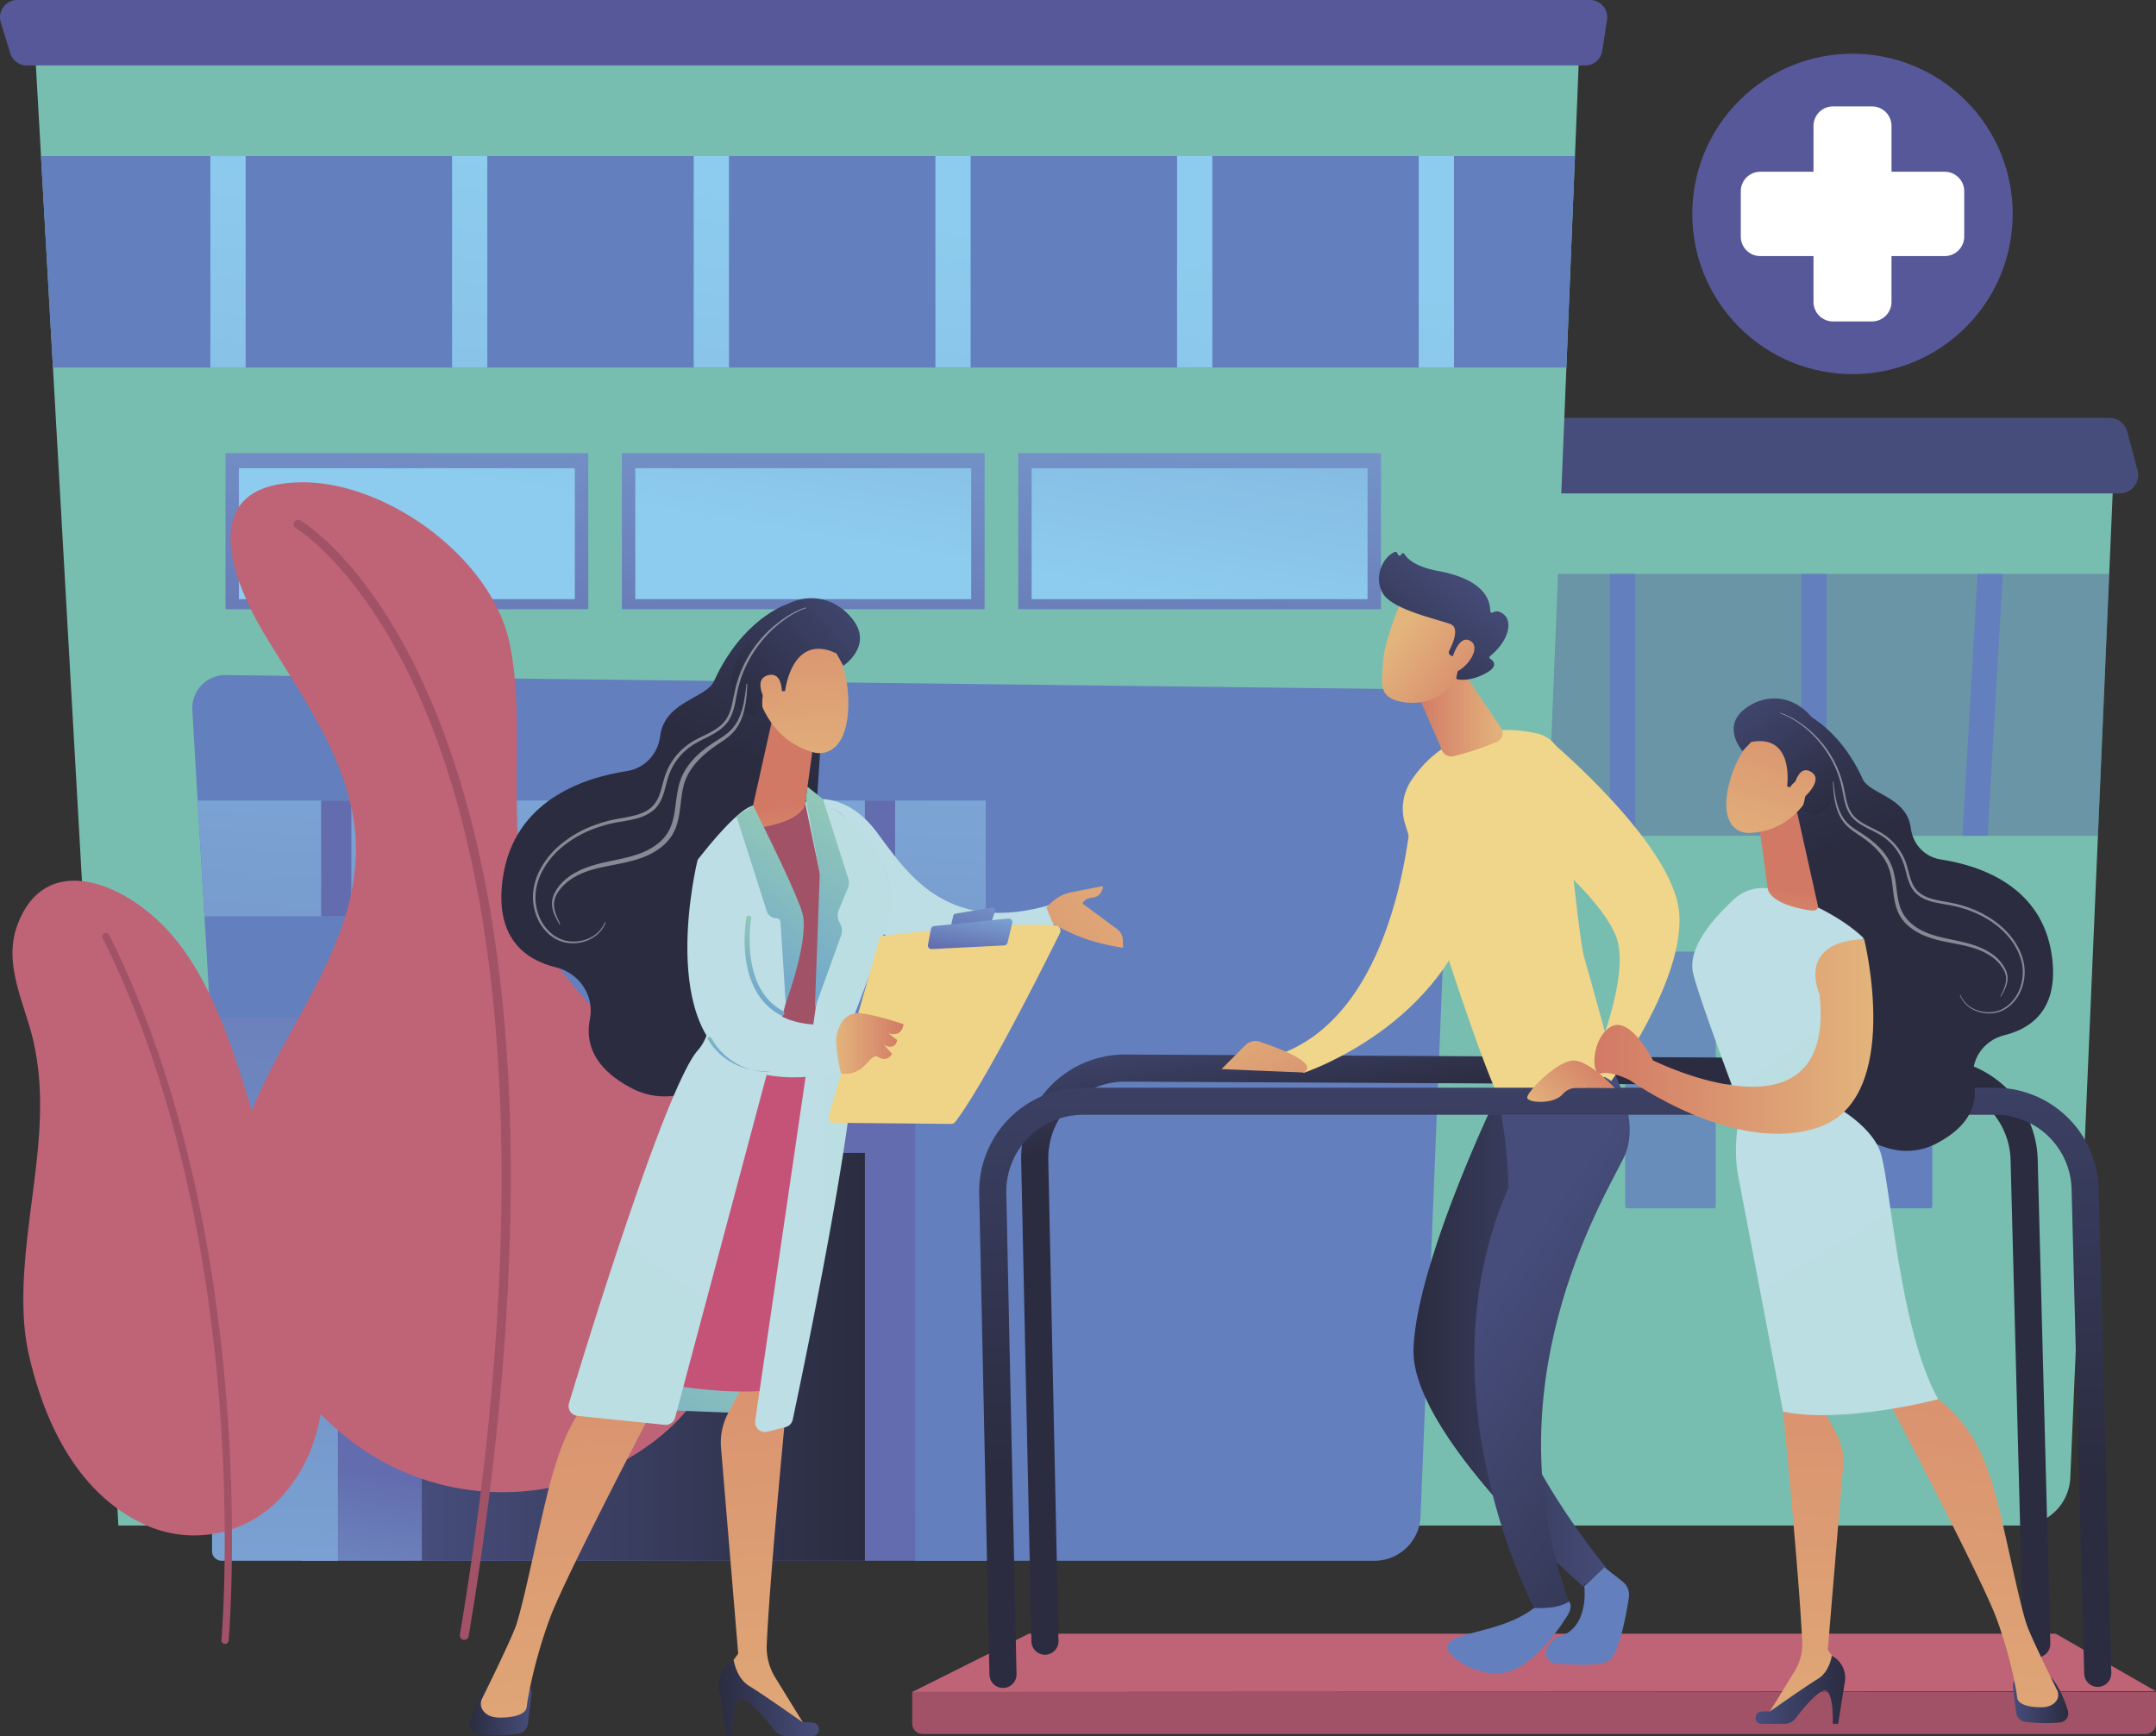<?xml version="1.0" encoding="UTF-8"?> <svg xmlns="http://www.w3.org/2000/svg" xmlns:xlink="http://www.w3.org/1999/xlink" viewBox="0 0 2803.74 2257.77"><rect x="0" y="0" width="2803.74" height="2257.77" fill="#333333" stroke="none"/> <defs> <style>.cls-1{fill:#78beb0;}.cls-2,.cls-6{fill:#575899;}.cls-2{opacity:0.4;}.cls-3{fill:url(#linear-gradient);}.cls-4,.cls-5{fill:#637fbe;}.cls-5{opacity:0.76;}.cls-7{fill:url(#linear-gradient-2);}.cls-8{fill:url(#linear-gradient-3);}.cls-9{fill:url(#linear-gradient-4);}.cls-10{fill:url(#linear-gradient-5);}.cls-11{fill:url(#linear-gradient-6);}.cls-12{fill:url(#linear-gradient-7);}.cls-13{fill:url(#linear-gradient-8);}.cls-14{fill:url(#linear-gradient-9);}.cls-15{fill:url(#linear-gradient-10);}.cls-16{fill:url(#linear-gradient-11);}.cls-17{fill:url(#linear-gradient-12);}.cls-18{fill:url(#linear-gradient-13);}.cls-19{fill:url(#linear-gradient-14);}.cls-20{fill:url(#linear-gradient-15);}.cls-21{fill:url(#linear-gradient-16);}.cls-22{fill:url(#linear-gradient-17);}.cls-23{fill:url(#linear-gradient-18);}.cls-24{fill:url(#linear-gradient-19);}.cls-25{fill:url(#linear-gradient-20);}.cls-26{fill:url(#linear-gradient-21);}.cls-27{fill:url(#linear-gradient-22);}.cls-28{fill:#bf6477;}.cls-29{fill:#a15267;}.cls-30{fill:url(#linear-gradient-23);}.cls-31{fill:#f0d68a;}.cls-32{fill:url(#linear-gradient-24);}.cls-33{fill:url(#linear-gradient-25);}.cls-34{fill:url(#linear-gradient-26);}.cls-35{fill:url(#linear-gradient-27);}.cls-36{fill:url(#linear-gradient-28);}.cls-37{fill:url(#linear-gradient-29);}.cls-38{fill:url(#linear-gradient-30);}.cls-39{fill:url(#linear-gradient-31);}.cls-40{fill:url(#linear-gradient-32);}.cls-41{fill:url(#linear-gradient-33);}.cls-42{fill:url(#linear-gradient-34);}.cls-43{fill:url(#linear-gradient-35);}.cls-44{fill:url(#linear-gradient-36);}.cls-45{fill:url(#linear-gradient-37);}.cls-46{fill:url(#linear-gradient-38);}.cls-47{fill:url(#linear-gradient-39);}.cls-48{fill:url(#linear-gradient-40);}.cls-49{fill:url(#linear-gradient-41);}.cls-50{fill:url(#linear-gradient-42);}.cls-51{fill:url(#linear-gradient-43);}.cls-52,.cls-68{opacity:0.44;}.cls-53,.cls-68{fill:#fff;}.cls-54{fill:url(#linear-gradient-44);}.cls-55{fill:url(#linear-gradient-45);}.cls-56{fill:url(#linear-gradient-46);}.cls-57{fill:url(#linear-gradient-47);}.cls-58{fill:url(#linear-gradient-48);}.cls-59{fill:url(#linear-gradient-49);}.cls-60{fill:url(#linear-gradient-50);}.cls-61{fill:url(#linear-gradient-51);}.cls-62{fill:url(#linear-gradient-52);}.cls-63{fill:url(#linear-gradient-53);}.cls-64{fill:url(#linear-gradient-54);}.cls-65{fill:url(#linear-gradient-55);}.cls-66{fill:url(#linear-gradient-56);}.cls-67{fill:url(#linear-gradient-57);}.cls-69{fill:url(#linear-gradient-58);}.cls-70{fill:url(#linear-gradient-59);}.cls-71{fill:url(#linear-gradient-60);}.cls-72{fill:#efd387;}.cls-73{fill:url(#linear-gradient-61);}.cls-74{fill:url(#linear-gradient-62);}.cls-75{fill:url(#linear-gradient-63);}.cls-76{fill:url(#linear-gradient-64);}.cls-77{fill:url(#linear-gradient-65);}.cls-78{fill:url(#linear-gradient-66);}.cls-79{fill:url(#linear-gradient-67);}</style> <linearGradient id="linear-gradient" x1="2322.24" y1="448.39" x2="2251.67" y2="-499.28" gradientUnits="userSpaceOnUse"> <stop offset="0" stop-color="#464d7b"></stop> <stop offset="1" stop-color="#2b2c40"></stop> </linearGradient> <linearGradient id="linear-gradient-2" x1="323.08" y1="156.45" x2="-95.31" y2="3054.93" gradientUnits="userSpaceOnUse"> <stop offset="0" stop-color="#8dccee"></stop> <stop offset="1" stop-color="#626cae"></stop> </linearGradient> <linearGradient id="linear-gradient-3" x1="630.94" y1="200.89" x2="212.55" y2="3099.4" xlink:href="#linear-gradient-2"></linearGradient> <linearGradient id="linear-gradient-4" x1="938.81" y1="245.32" x2="520.42" y2="3143.81" xlink:href="#linear-gradient-2"></linearGradient> <linearGradient id="linear-gradient-5" x1="1246.67" y1="289.76" x2="828.27" y2="3188.28" xlink:href="#linear-gradient-2"></linearGradient> <linearGradient id="linear-gradient-6" x1="1554.53" y1="334.2" x2="1136.14" y2="3232.69" xlink:href="#linear-gradient-2"></linearGradient> <linearGradient id="linear-gradient-7" x1="1862.39" y1="378.64" x2="1444" y2="3277.16" xlink:href="#linear-gradient-2"></linearGradient> <linearGradient id="linear-gradient-8" x1="567.31" y1="-104.39" x2="515.77" y2="968.8" xlink:href="#linear-gradient-2"></linearGradient> <linearGradient id="linear-gradient-9" x1="543.31" y1="610.37" x2="739.9" y2="-549.02" xlink:href="#linear-gradient-2"></linearGradient> <linearGradient id="linear-gradient-10" x1="1081.56" y1="-79.7" x2="1030.03" y2="993.5" xlink:href="#linear-gradient-2"></linearGradient> <linearGradient id="linear-gradient-11" x1="1044.34" y1="695.33" x2="1240.94" y2="-464.07" xlink:href="#linear-gradient-2"></linearGradient> <linearGradient id="linear-gradient-12" x1="1595.81" y1="-55.01" x2="1544.28" y2="1018.19" xlink:href="#linear-gradient-2"></linearGradient> <linearGradient id="linear-gradient-13" x1="1545.37" y1="780.29" x2="1741.97" y2="-379.11" xlink:href="#linear-gradient-2"></linearGradient> <linearGradient id="linear-gradient-14" x1="691.77" y1="2470.06" x2="780.89" y2="1963.67" xlink:href="#linear-gradient-2"></linearGradient> <linearGradient id="linear-gradient-15" x1="338.45" y1="2960.58" x2="368.71" y2="862.46" xlink:href="#linear-gradient-2"></linearGradient> <linearGradient id="linear-gradient-16" x1="548.6" y1="1764.53" x2="1124.77" y2="1764.53" xlink:href="#linear-gradient"></linearGradient> <linearGradient id="linear-gradient-17" x1="833.82" y1="107.45" x2="692.68" y2="2320.41" xlink:href="#linear-gradient-2"></linearGradient> <linearGradient id="linear-gradient-18" x1="454.76" y1="417.57" x2="448.04" y2="686.43" xlink:href="#linear-gradient-2"></linearGradient> <linearGradient id="linear-gradient-19" x1="631.43" y1="421.99" x2="624.71" y2="690.85" xlink:href="#linear-gradient-2"></linearGradient> <linearGradient id="linear-gradient-20" x1="1556.98" y1="-54.74" x2="1204.12" y2="484.63" xlink:href="#linear-gradient-2"></linearGradient> <linearGradient id="linear-gradient-21" x1="1680.77" y1="26.25" x2="1327.91" y2="565.62" xlink:href="#linear-gradient-2"></linearGradient> <linearGradient id="linear-gradient-22" x1="1161.44" y1="435.24" x2="1154.72" y2="704.1" xlink:href="#linear-gradient-2"></linearGradient> <linearGradient id="linear-gradient-23" x1="-5286.9" y1="1241.54" x2="-5313.48" y2="1410.26" gradientTransform="matrix(-1, 0, 0, 1, -3382.12, 0)" xlink:href="#linear-gradient"></linearGradient> <linearGradient id="linear-gradient-24" x1="-4965.02" y1="1298.84" x2="-5134.25" y2="1546" gradientTransform="matrix(-1, 0, 0, 1, -3382.12, 0)" gradientUnits="userSpaceOnUse"> <stop offset="0" stop-color="#e3b47c"></stop> <stop offset="1" stop-color="#d27965"></stop> </linearGradient> <linearGradient id="linear-gradient-25" x1="-5484.84" y1="1718.45" x2="-5220.27" y2="1718.45" gradientTransform="matrix(-1, 0, 0, 1, -3382.12, 0)" xlink:href="#linear-gradient"></linearGradient> <linearGradient id="linear-gradient-26" x1="-5331.27" y1="1661.72" x2="-5764.61" y2="1974.02" gradientTransform="matrix(-1, 0, 0, 1, -3382.12, 0)" xlink:href="#linear-gradient"></linearGradient> <linearGradient id="linear-gradient-27" x1="-5336.26" y1="918.97" x2="-5223.84" y2="918.97" xlink:href="#linear-gradient-24"></linearGradient> <linearGradient id="linear-gradient-28" x1="-5201.14" y1="824.98" x2="-5336.68" y2="928.69" xlink:href="#linear-gradient-24"></linearGradient> <linearGradient id="linear-gradient-29" x1="-5296.55" y1="742.86" x2="-5170.31" y2="905.39" gradientTransform="matrix(-1, 0, 0, 1, -3382.12, 0)" xlink:href="#linear-gradient"></linearGradient> <linearGradient id="linear-gradient-30" x1="-5217.95" y1="803.01" x2="-5353.49" y2="906.72" xlink:href="#linear-gradient-24"></linearGradient> <linearGradient id="linear-gradient-31" x1="-5394.21" y1="1094.82" x2="-5391.43" y2="1915.18" gradientTransform="matrix(-1, 0, 0, 1, -3382.12, 0)" xlink:href="#linear-gradient"></linearGradient> <linearGradient id="linear-gradient-32" x1="-5391.62" y1="1456.61" x2="-5467.62" y2="1371.85" xlink:href="#linear-gradient-24"></linearGradient> <linearGradient id="linear-gradient-33" x1="3572.9" y1="719.27" x2="3721.36" y2="1091.66" gradientTransform="translate(-1310.43)" xlink:href="#linear-gradient"></linearGradient> <linearGradient id="linear-gradient-34" x1="3928.1" y1="2210.62" x2="4000.13" y2="2210.62" gradientTransform="translate(-1310.43)" xlink:href="#linear-gradient"></linearGradient> <linearGradient id="linear-gradient-35" x1="3623.7" y1="2494.7" x2="3727.37" y2="1283.1" gradientTransform="translate(-1310.43)" xlink:href="#linear-gradient-24"></linearGradient> <linearGradient id="linear-gradient-36" x1="3593.42" y1="2197.47" x2="3709.98" y2="2197.47" gradientTransform="translate(-1310.43)" xlink:href="#linear-gradient"></linearGradient> <linearGradient id="linear-gradient-37" x1="3832.23" y1="2512.73" x2="3935.93" y2="1300.81" gradientTransform="translate(-1310.43)" xlink:href="#linear-gradient-24"></linearGradient> <linearGradient id="linear-gradient-38" x1="-5613.17" y1="1171.77" x2="-5861.14" y2="1522.73" gradientTransform="matrix(-1, 0, 0, 1, -3382.12, 0)" gradientUnits="userSpaceOnUse"> <stop offset="0" stop-color="#bcdee4"></stop> <stop offset="1" stop-color="#bbdee3"></stop> </linearGradient> <linearGradient id="linear-gradient-39" x1="-5596.05" y1="1384.56" x2="-5894.31" y2="1883.38" xlink:href="#linear-gradient-38"></linearGradient> <linearGradient id="linear-gradient-40" x1="3612.33" y1="1300.42" x2="3631.81" y2="1157.96" gradientTransform="translate(-1310.43)" xlink:href="#linear-gradient-24"></linearGradient> <linearGradient id="linear-gradient-41" x1="3313.28" y1="2015.49" x2="3483.19" y2="1713.1" gradientTransform="translate(-1374.38 -204.37) rotate(-11.2)" xlink:href="#linear-gradient-24"></linearGradient> <linearGradient id="linear-gradient-42" x1="3349.82" y1="1752.16" x2="3434.77" y2="1965.27" gradientTransform="translate(-1374.38 -204.37) rotate(-11.2)" xlink:href="#linear-gradient"></linearGradient> <linearGradient id="linear-gradient-43" x1="3349.44" y1="2035.82" x2="3519.36" y2="1733.43" gradientTransform="translate(-1374.38 -204.37) rotate(-11.2)" xlink:href="#linear-gradient-24"></linearGradient> <linearGradient id="linear-gradient-44" x1="-5818.27" y1="1347.84" x2="-5455.54" y2="1347.84" xlink:href="#linear-gradient-24"></linearGradient> <linearGradient id="linear-gradient-45" x1="1399.12" y1="890.58" x2="898.41" y2="1531.19" gradientTransform="matrix(1, 0, 0, 1, 0, 0)" xlink:href="#linear-gradient-38"></linearGradient> <linearGradient id="linear-gradient-46" x1="553.85" y1="684.97" x2="201.98" y2="1135.16" gradientTransform="matrix(0.97, 0.25, -0.25, 0.97, 1179.02, 302.1)" xlink:href="#linear-gradient-24"></linearGradient> <linearGradient id="linear-gradient-47" x1="972.38" y1="1718.89" x2="808.83" y2="1950.37" gradientUnits="userSpaceOnUse"> <stop offset="0" stop-color="#91c8b7"></stop> <stop offset="1" stop-color="#71a7cc"></stop> </linearGradient> <linearGradient id="linear-gradient-48" x1="-3178.57" y1="557.95" x2="-3012.82" y2="973.72" gradientTransform="matrix(-1, 0, 0, 1, -2071.69, 0)" xlink:href="#linear-gradient"></linearGradient> <linearGradient id="linear-gradient-49" x1="-2762.89" y1="2223.02" x2="-2682.46" y2="2223.02" gradientTransform="matrix(-1, 0, 0, 1, -2071.69, 0)" xlink:href="#linear-gradient"></linearGradient> <linearGradient id="linear-gradient-50" x1="-3102.74" y1="2540.18" x2="-2987" y2="1187.46" gradientTransform="matrix(-1, 0, 0, 1, -2071.69, 0)" xlink:href="#linear-gradient-24"></linearGradient> <linearGradient id="linear-gradient-51" x1="-3136.55" y1="2208.34" x2="-3006.41" y2="2208.34" gradientTransform="matrix(-1, 0, 0, 1, -2071.69, 0)" xlink:href="#linear-gradient"></linearGradient> <linearGradient id="linear-gradient-52" x1="-2869.92" y1="2560.31" x2="-2754.15" y2="1207.23" gradientTransform="matrix(-1, 0, 0, 1, -2071.69, 0)" xlink:href="#linear-gradient-24"></linearGradient> <linearGradient id="linear-gradient-53" x1="1864.72" y1="1109.96" x2="1384.13" y2="1368.73" gradientUnits="userSpaceOnUse"> <stop offset="0" stop-color="#8462a5"></stop> <stop offset="1" stop-color="#c55377"></stop> </linearGradient> <linearGradient id="linear-gradient-54" x1="-3115.43" y1="1206.8" x2="-3093.69" y2="1047.74" gradientTransform="matrix(-1, 0, 0, 1, -2071.69, 0)" xlink:href="#linear-gradient-24"></linearGradient> <linearGradient id="linear-gradient-55" x1="-2943.14" y1="619.74" x2="-2753.43" y2="282.13" gradientTransform="matrix(-0.9, -0.44, -0.44, 0.9, -1319.45, -820.63)" xlink:href="#linear-gradient-24"></linearGradient> <linearGradient id="linear-gradient-56" x1="-2902.34" y1="325.73" x2="-2807.49" y2="563.66" gradientTransform="matrix(-0.9, -0.44, -0.44, 0.9, -1319.45, -820.63)" xlink:href="#linear-gradient"></linearGradient> <linearGradient id="linear-gradient-57" x1="-2911.83" y1="647.91" x2="-2722.13" y2="310.3" gradientTransform="matrix(-0.9, -0.44, -0.44, 0.9, -1319.45, -820.63)" xlink:href="#linear-gradient-24"></linearGradient> <linearGradient id="linear-gradient-58" x1="1144.13" y1="1125.55" x2="461.43" y2="2091.84" gradientTransform="matrix(1, 0, 0, 1, 0, 0)" xlink:href="#linear-gradient-38"></linearGradient> <linearGradient id="linear-gradient-59" x1="981.94" y1="1450.39" x2="1158.54" y2="1450.39" gradientTransform="matrix(1, 0, 0, 1, 0, 0)" xlink:href="#linear-gradient-38"></linearGradient> <linearGradient id="linear-gradient-60" x1="893.86" y1="1259.73" x2="1298.84" y2="1259.73" gradientTransform="matrix(1, 0, 0, 1, 0, 0)" xlink:href="#linear-gradient-38"></linearGradient> <linearGradient id="linear-gradient-61" x1="1290.33" y1="1084.64" x2="1257.35" y2="1229.46" xlink:href="#linear-gradient-2"></linearGradient> <linearGradient id="linear-gradient-62" x1="1273.07" y1="1145.39" x2="1257.3" y2="1240.02" xlink:href="#linear-gradient-2"></linearGradient> <linearGradient id="linear-gradient-63" x1="1087.28" y1="1357.03" x2="1175.01" y2="1357.03" gradientTransform="matrix(1, 0, 0, 1, 0, 0)" xlink:href="#linear-gradient-24"></linearGradient> <linearGradient id="linear-gradient-64" x1="963.31" y1="1367.3" x2="952.36" y2="1382.8" xlink:href="#linear-gradient-47"></linearGradient> <linearGradient id="linear-gradient-65" x1="1019.2" y1="1222.07" x2="971.26" y2="1289.93" xlink:href="#linear-gradient-47"></linearGradient> <linearGradient id="linear-gradient-66" x1="1050.11" y1="1097.63" x2="943.18" y2="1248.98" xlink:href="#linear-gradient-47"></linearGradient> <linearGradient id="linear-gradient-67" x1="1121.12" y1="1073.32" x2="988.67" y2="1260.78" xlink:href="#linear-gradient-47"></linearGradient> </defs> <title>без круга_1</title> <g id="Слой_2" data-name="Слой 2"> <g id="Слой_1-2" data-name="Слой 1"> <path class="cls-1" d="M1949.74,615.46h798.79l-56.25,1306.16a65,65,0,0,1-65,62.25H1923.56Z"></path> <polygon class="cls-2" points="1940.72 1086.87 2728.23 1086.87 2742.89 746.41 1947.24 746.41 1940.72 1086.87"></polygon> <path class="cls-3" d="M2756.63,641.65H1890.82V543.44h852.4a24,24,0,0,1,23.15,17.78l13.41,50.3A24,24,0,0,1,2756.63,641.65Z"></path> <rect class="cls-4" x="2093.79" y="746.41" width="32.74" height="340.47"></rect> <rect class="cls-4" x="2342.59" y="746.41" width="32.74" height="340.47"></rect> <polygon class="cls-4" points="2584.84 1086.87 2552.11 1086.87 2571.75 746.41 2604.49 746.41 2584.84 1086.87"></polygon> <rect class="cls-5" x="2113.43" y="1237.46" width="117.85" height="333.92" rx="2.37"></rect> <rect class="cls-4" x="2394.97" y="1237.46" width="117.85" height="333.92" rx="2.37"></rect> <polygon class="cls-1" points="44.45 45.83 153.94 1983.87 1975.93 1983.87 2054.5 45.83 44.45 45.83"></polygon> <path class="cls-6" d="M2061.42,85.12H34.84A22.45,22.45,0,0,1,13.38,69.26L1,29.07A22.46,22.46,0,0,1,22.48,0H2067.61a22.47,22.47,0,0,1,22.2,25.88l-6.19,40.19A22.46,22.46,0,0,1,2061.42,85.12Z"></path> <polygon class="cls-4" points="2036.98 477.96 2048.13 202.97 53.32 202.97 68.86 477.96 2036.98 477.96"></polygon> <rect class="cls-7" x="273.6" y="202.97" width="45.83" height="274.99"></rect> <rect class="cls-8" x="587.88" y="202.97" width="45.83" height="274.99"></rect> <rect class="cls-9" x="902.16" y="202.97" width="45.83" height="274.99"></rect> <rect class="cls-10" x="1216.43" y="202.97" width="45.83" height="274.99"></rect> <rect class="cls-11" x="1530.71" y="202.97" width="45.83" height="274.99"></rect> <rect class="cls-12" x="1844.99" y="202.97" width="45.83" height="274.99"></rect> <rect class="cls-13" x="293.25" y="589.27" width="471.76" height="202.97"></rect> <rect class="cls-14" x="310.72" y="608.91" width="436.81" height="170.23"></rect> <rect class="cls-15" x="808.69" y="589.27" width="471.76" height="202.97"></rect> <rect class="cls-16" x="826.16" y="608.91" width="436.81" height="170.23"></rect> <rect class="cls-17" x="1324.12" y="589.27" width="471.76" height="202.97"></rect> <rect class="cls-18" x="1341.6" y="608.91" width="436.81" height="170.23"></rect> <rect class="cls-19" x="391.46" y="1263.65" width="890.45" height="766.05"></rect> <path class="cls-20" d="M275.75,1237.46H439.43a0,0,0,0,1,0,0V2029.7a0,0,0,0,1,0,0H288.28a12.53,12.53,0,0,1-12.53-12.53V1237.46A0,0,0,0,1,275.75,1237.46Z"></path> <rect class="cls-21" x="548.6" y="1499.36" width="576.17" height="530.34"></rect> <path class="cls-4" d="M250.13,923.49l23.47,399.09h916.64V2029.7h597.09a60,60,0,0,0,60-57.61L1889,941.26a43.06,43.06,0,0,0-42.51-44.79L293.62,877.91A43,43,0,0,0,250.13,923.49Z"></path> <polygon class="cls-22" points="265.9 1191.63 1281.91 1191.63 1281.91 1041.04 257.04 1041.04 265.9 1191.63"></polygon> <rect class="cls-23" x="417.65" y="1041.04" width="39.28" height="150.59"></rect> <rect class="cls-24" x="594.43" y="1041.04" width="39.28" height="150.59"></rect> <rect class="cls-25" x="771.21" y="1041.04" width="39.28" height="150.59"></rect> <rect class="cls-26" x="947.99" y="1041.04" width="39.28" height="150.59"></rect> <rect class="cls-27" x="1124.77" y="1041.04" width="39.28" height="150.59"></rect> <path class="cls-28" d="M439.59,1218.73c14.31-37.14,23.59-75.57,23.2-116.57-1-103.29-68.28-193.11-119.23-278.05C296.74,746.05,257.08,627.33,394,627.22c109.07-.08,245.14,97.74,268.69,209.21,27.87,131.93-23.58,305.22,63.05,420.16,121.19,160.79,195.72,115.76,218.59,401.62,9.77,122.15-52.49,194.94-127,238.25a325.35,325.35,0,0,1-370.38-30.16c-92.76-76.44-153.53-192.12-145.84-313.76C308.85,1429.69,396.74,1330,439.59,1218.73Z"></path> <path class="cls-29" d="M603.76,2132.54a5.8,5.8,0,0,0,5.7-4.84c45.92-274.68,63.11-521.73,51.1-734.31-9.62-170.3-37.91-319-84.07-442.06-79-210.45-181.62-272-185.95-274.56a5.79,5.79,0,0,0-5.83,10h0c1,.61,104.08,62.8,181.5,270.13,71.61,191.77,135.26,550.23,31.83,1168.89a5.79,5.79,0,0,0,4.75,6.67A6.45,6.45,0,0,0,603.76,2132.54Z"></path> <path class="cls-28" d="M38,1763.89c-19.5-83.11,3.35-182.14,11.5-272.32,4.3-47.69,4.3-94.67-7-141.45C31.18,1303.6,5,1254.42,21.63,1205.84c33.56-97.86,134.78-62.64,196.49,4.07,71.6,77.42,100.17,211,133.17,313,19.9,61.48,47.46,124,60.42,187.2,21.47,104.76,3.42,180.12-43.22,233.77a153.64,153.64,0,0,1-179.9,38.92C132.56,1957.2,69.47,1898,38,1763.89Z"></path> <path class="cls-29" d="M292.67,2137.82a4.73,4.73,0,0,0,4.7-4.31c.11-1.3,11.11-131.4-2.5-308.61-12.57-163.62-49.31-402.1-152.9-609a4.72,4.72,0,1,0-8.44,4.22c102.88,205.52,139.4,442.63,151.92,605.36,13.57,176.48,2.63,306,2.52,307.25a4.72,4.72,0,0,0,4.29,5.11Z"></path> <polygon class="cls-28" points="1186.27 2200.34 2803.74 2199.46 2673.36 2124.58 1337.8 2124.58 1186.27 2200.34"></polygon> <path class="cls-29" d="M1199.89,2200.34H2790.12a13.63,13.63,0,0,1,13.63,13.63v41a0,0,0,0,1,0,0H1186.27a0,0,0,0,1,0,0v-41A13.63,13.63,0,0,1,1199.89,2200.34Z" transform="translate(3990.01 4455.31) rotate(180)"></path> <path class="cls-30" d="M2648.68,2155.41h.47a17.63,17.63,0,0,0,17.16-18.08l-16.4-629.19a135,135,0,0,0-135-131.51l-1051.81-5.29A135,135,0,0,0,1328,1509.24l13.3,625.4a17.63,17.63,0,0,0,17.61,17.25h.38a17.61,17.61,0,0,0,17.24-18l-13.3-625.4A99.79,99.79,0,0,1,1463,1406.58l1051.81,5.29a99.26,99.26,0,0,1,99.85,97.19l16.4,629.19A17.62,17.62,0,0,0,2648.68,2155.41Z"></path> <path class="cls-31" d="M1838.19,1018.07s-5.28,290.72-172.67,352.39l30,24.67s186.77-61.67,225.53-234.34Z"></path> <path class="cls-32" d="M1693.38,1394.68l-104.92-4.37,31.11-31.11a18.67,18.67,0,0,1,22.17-3.19s48,15.42,57.13,28.86A6.3,6.3,0,0,1,1693.38,1394.68Z"></path> <path class="cls-33" d="M1947.43,1423.32s-105.71,218.48-109.24,331.25,220.25,308.34,220.25,308.34l29.95-24.67S1936.86,1855,1961.53,1761.62c17.8-67.38,89.71-199,128.38-267a98.12,98.12,0,0,0,4-89.09L2079.58,1374Z"></path> <path class="cls-4" d="M2086.63,2038.24l23.52,18.58a22,22,0,0,1,8.12,20.64c-3.74,24.06-13,74.36-26.36,82.36-12.24,7.34-48.29,5.33-69.16,3.42a13.55,13.55,0,0,1-11.22-18.94c3-6.69,8.15-13.4,17-16.2,38.77-12.33,31.72-65.19,31.72-65.19Z"></path> <path class="cls-4" d="M2035.53,2105.2s-35.24,58.14-74,68.71-77.73-19.8-79.29-29.95c-3.52-22.91,67-17.62,112.77-52.86C2025.67,2067.52,2056.67,2077,2035.53,2105.2Z"></path> <path class="cls-34" d="M2077.82,1358.13s63.43,88.09,33.48,148-173.38,298.39-70.84,576.47c0,0-12,10.26-45.45,8.5,0,0-149.77-281.91-33.48-546.21,0,0,0-102.19-31.72-170.91Z"></path> <path class="cls-31" d="M1999,953.88c-43.15-9.63-115.36-9.76-163.19,60.29a66.71,66.71,0,0,0-8.53,57.52c24,76.87,92.76,293.94,120.16,351.63,0,0,90.11,26.65,152.54-34.25,0,0-31-113.75-39.77-143.71-7-23.93-23.08-189.64-29.24-255.25A41.06,41.06,0,0,0,1999,953.88Z"></path> <path class="cls-35" d="M1889.29,854.21l63.85,94.11a12.75,12.75,0,0,1-6.9,16.72,402.17,402.17,0,0,1-55.84,18.32,13.4,13.4,0,0,1-16.24-10.28l-32.44-74.82Z"></path> <path class="cls-36" d="M1824,777s-23.71,54.47-25.3,83.05-7.75,47.14,25.3,52.9,60.9-10.71,76-39.19c0,0,23.64-43.88,18.33-61.85S1824,777,1824,777Z"></path> <path class="cls-37" d="M1888.67,853.33l-1.88-.83a4.54,4.54,0,0,1-2.21-6.24c4.66-9,13.74-29.64,2-34.45-15.12-6.21-75-18.43-88-39.69-12.42-20.44-1.41-46.82,15.13-54.32a2.28,2.28,0,0,1,3,1l1.38,2.61a2.25,2.25,0,0,0,4.15-.43h0a2.23,2.23,0,0,1,4-.58c4,6.37,14.7,16.68,43.4,22,40.78,7.52,67.74,24,68.41,52.2a2.25,2.25,0,0,0,3.47,1.86c3-1.84,7.83-2.7,14.27,2.71,11.2,9.42,6.62,33.85-17.93,53.94a2.23,2.23,0,0,0,.1,3.6c4.46,2.9,11.09,9.79-6.1,19-17.78,9.51-31.06,8.73-36.18,7.88a2.23,2.23,0,0,1-1.81-2.7l5.46-24.76a2.24,2.24,0,0,0-2.2-2.73Z"></path> <path class="cls-38" d="M1887.65,858.55s9-34.79,24.64-25-8.09,39-20.63,40.28Z"></path> <path class="cls-31" d="M2019.29,966.33s155.44,131,164.25,219.13-88.1,220.24-88.1,220.24L2069,1389.84s54.62-121.57,31.71-174.43c-27.57-63.63-146.24-149.77-146.24-149.77S1999.53,967.46,2019.29,966.33Z"></path> <path class="cls-39" d="M1304.31,2195.06h.38a17.61,17.61,0,0,0,17.24-18l-13.3-625.4a99.79,99.79,0,0,1,99.77-101.91H2594.21a99.24,99.24,0,0,1,99.76,97.19l16.4,629.2a17.62,17.62,0,1,0,35.22-.92l-16.4-629.2a135,135,0,0,0-135-131.51H1408.4a135,135,0,0,0-135,137.9l13.3,625.4A17.63,17.63,0,0,0,1304.31,2195.06Z"></path> <path class="cls-40" d="M2100,1415s-31-34-52.1-35.73-60.25,38.63-61.84,47.51c-1.36,7.58,34.43,10,46-3.77a24.67,24.67,0,0,1,19.16-8.38Z"></path> <path class="cls-41" d="M2339.09,924.13s50.51,16.84,83.24,89c9,19.73,57.53,23.23,62.54,63.71,2.59,20.9,18.06,37.63,38.87,40.82,51.84,7.95,131.73,34.87,144.52,124.88,9.75,68.7-25.27,94.75-62,103.76-27,6.63-44.93,32.88-39.47,60.14,5.24,26.14-2.57,56.36-47.86,80.26-101.49,53.55-202.84-126.87-202.84-126.87l-20.77-315Z"></path> <path class="cls-42" d="M2617.75,2193.35l4.09,33.68a13.94,13.94,0,0,0,12.21,12.18c10.8,1.23,28.12,2.49,45.08.7a11.91,11.91,0,0,0,10-15.45c-4.13-13-11.69-32.53-22.59-44h-37.37A11.5,11.5,0,0,0,2617.75,2193.35Z"></path> <path class="cls-43" d="M2325.08,1798.76l-6.3,37.1s21.12,213.93,24.87,299.5a67,67,0,0,1-9.92,38.11L2297,2233.11l93.33-55.08,1.86-11.39-15.28-21,20-239.66a73.48,73.48,0,0,0-8.37-40.67l-19.3-36.26Z"></path> <path class="cls-44" d="M2290.86,2241.75h29.78a17.93,17.93,0,0,0,14.24-7c9.28-12.06,28.52-35.6,37.72-36.22,12.38-.83,10.8,43.2,10.8,43.2h6.94l8.79-54.71a32.35,32.35,0,0,0-17-33.84h0s-2.83,20.93-18.18,30.19-62.46,42.42-62.46,42.42a42.75,42.75,0,0,0-12.11.32C2280,2227.83,2281.31,2241.75,2290.86,2241.75Z"></path> <path class="cls-45" d="M2452.92,1816.38s123.73,234.7,143.4,288.29,26.56,98.29,26.82,102.52c.41,6.62,8.64,13,31.32,13,11.7,0,17.43-4.69,20.24-9.23a13.24,13.24,0,0,0,.5-12.81c-7.16-14.48-29.87-60.77-38.28-81.76-10.05-25.07-31.65-138.67-43.5-178.16s-25.24-82.34-76.83-121.81C2516.59,1816.38,2481.17,1781.69,2452.92,1816.38Z"></path> <path class="cls-46" d="M2374.76,1431.81c-31.92-135.24,48.94-211.73,48.94-211.73-32.67-31.35-82.52-51.77-114.17-62.4a54.43,54.43,0,0,0-54.07,11.35c-25.42,23.19-60.77,62.29-53.91,95.4,6.17,29.75,62.35,178.18,62.35,178.18S2315.85,1467.2,2374.76,1431.81Z"></path> <path class="cls-47" d="M2445.52,1498.77c-13-39.13-70.76-67-70.76-67-58.91,35.39-110.86,10.8-110.86,10.8s-11.65,44.53-3.61,85.92,58.49,307.33,58.49,307.33c79.48,16.11,201.74-16.2,201.74-16.2C2469.88,1729.77,2458.51,1537.9,2445.52,1498.77Z"></path> <path class="cls-48" d="M2337.71,1059.45,2363.66,1176c2.49,10.27-6.87,8.59-17.25,6.63-17-3.21-38.91-9.81-46.23-23a12.5,12.5,0,0,1-1.33-4.39l-11.15-80.83a14.53,14.53,0,0,1,8.5-15.26l21.51-9.54A14.52,14.52,0,0,1,2337.71,1059.45Z"></path> <path class="cls-49" d="M2288,953.2s-27.62,18.7-39.5,66.32,7.43,64.71,27.2,63.66,48.45-7.16,73.29-41.33S2324.21,930.35,2288,953.2Z"></path> <path class="cls-50" d="M2324,1022.65s10.12-68.24-46.54-57.8L2266,976.77s-27.73-31.23,2.95-54.84,73.28-17.56,96.84,25.42,32.11,73.18,12.36,99.88-34.6,3.8-34.6,3.8,9.06-23.11,1.54-33-17.21,5.77-17.21,5.77Z"></path> <path class="cls-51" d="M2331.69,1028.49s5-35.11,22.93-25.07-6.47,32.79-16.25,40.54Z"></path> <g class="cls-52"> <path class="cls-53" d="M2315.18,927a56.5,56.5,0,0,1,6.58,2.35,101.57,101.57,0,0,1,17.29,9.43,134.82,134.82,0,0,1,23.5,19.62,148.14,148.14,0,0,1,12.13,14.47,150.68,150.68,0,0,1,11,17.86,145.3,145.3,0,0,1,8.69,21c2.52,7.48,4,15.57,5.6,23.66s3.79,16.41,8.71,23.14c5.05,6.9,12.61,11.53,20.59,15.61s16.62,7.81,24.26,13.6a74,74,0,0,1,19.08,21.45,71.88,71.88,0,0,1,6.13,13.29c1.57,4.6,2.73,9.34,4,13.94,2.42,9.18,5.74,18.29,13,24.18,7,5.94,16.44,8.59,25.7,10.48s19,3.19,28.22,5.88c18.49,5.16,35.82,13.76,50,25.33s25.2,26.46,30.25,42.67a61.75,61.75,0,0,1-3.3,46.42c-6.5,13.29-18.05,22.69-29.88,25.34a44.79,44.79,0,0,1-30.21-3.55,36.22,36.22,0,0,1-14.78-13c-.58-1-1.14-1.84-1.55-2.61l-.89-2-.72-1.65.79-.29.73,1.59q.36.79.9,2c.41.74,1,1.56,1.55,2.51a35.13,35.13,0,0,0,14.54,12.34,43.21,43.21,0,0,0,29.2,3c11.21-2.71,22.06-11.86,28.26-24.6a59.39,59.39,0,0,0,2.92-44.64c-4.94-15.58-15.74-30-29.59-41.19s-30.94-19.54-49.1-24.5c-9-2.58-18.49-3.85-28-5.66s-19.4-4.49-27.35-11.11a34.92,34.92,0,0,1-9.14-12,80.38,80.38,0,0,1-4.81-14c-1.26-4.69-2.35-9.3-3.86-13.78a68.53,68.53,0,0,0-5.76-12.7,70.81,70.81,0,0,0-18.14-20.64c-7.24-5.56-15.65-9.26-23.73-13.46s-16.11-9.17-21.42-16.5c-5.41-7.52-7.45-16.19-9.09-24.33s-3-16.06-5.39-23.43a142.59,142.59,0,0,0-8.42-20.74,145.26,145.26,0,0,0-22.36-32.12,134.13,134.13,0,0,0-22.88-19.79,101.15,101.15,0,0,0-17-9.64,54.69,54.69,0,0,0-6.46-2.43Z"></path> </g> <g class="cls-52"> <path class="cls-53" d="M2384.33,1016.1s.17,1.55.48,4.45.83,7.15,1.66,12.5a99.08,99.08,0,0,0,4.7,18.85c2.63,6.95,6.72,14.48,13.5,20.51s15.9,10.67,24.61,17.14,17.48,14.14,24.19,24.19a65.46,65.46,0,0,1,8,16.45,105.93,105.93,0,0,1,3.85,18.22c1.72,12.2,2.58,24.67,7.43,35.59s13.93,19.28,24.41,25,22,8.83,33.37,11.31,22.52,4.53,32.91,7.67,19.91,7.45,27.66,13.08a52.27,52.27,0,0,1,16.95,19.6,26.68,26.68,0,0,1,1.38,19.83,60.27,60.27,0,0,1-5.11,11.71c-1.42,2.56-2.19,3.92-2.19,3.92l-.74-.4,2-4a64.44,64.44,0,0,0,4.47-11.66,27.37,27.37,0,0,0,.9-8.63,24.1,24.1,0,0,0-2.83-9.74,51.83,51.83,0,0,0-16.64-18.06c-7.5-5.21-16.77-9.14-26.91-12s-21.28-4.6-32.77-7-23.51-5.5-34.65-11.5a68.36,68.36,0,0,1-15.53-11.14,49.26,49.26,0,0,1-6.37-7.44,46.53,46.53,0,0,1-4.8-8.48c-5.22-12.08-5.9-25-7.53-36.94a103.54,103.54,0,0,0-3.52-17.42,61.22,61.22,0,0,0-7.37-15.47c-6.28-9.45-14.44-17.16-22.82-23.56s-17.37-11.24-24.44-17.88-11.18-14.78-13.61-22a102.22,102.22,0,0,1-4.1-19.4c-.67-5.43-.91-9.72-1.1-12.64s-.25-4.47-.25-4.47Z"></path> </g> <path class="cls-54" d="M2424.24,1221.28s50.85,205.11-57.64,244.1-247.49-61-247.49-61-23.73-11.87-37.29-8.48-11.86-47.46,13.56-61,54.25,44.07,54.25,44.07,238.4,118.77,216.67-85.55C2366.3,1293.37,2334.4,1224.67,2424.24,1221.28Z"></path> <path class="cls-55" d="M1396.8,1169.05l-28,6.84c-34.16,10.29-63,12.92-87.69,10.3-77-8.15-113.22-67.5-141.85-105.25-37.81-49.83-79.55-41.22-79.55-41.22l25.55,110c57.16,91.08,138.92,95.42,193.89,85,35-6.62,59.12-19.22,59.12-19.22C1402.58,1196.72,1396.8,1169.05,1396.8,1169.05Z"></path> <path class="cls-56" d="M1460.23,1222.54a18.71,18.71,0,0,0-7.58-14.36l-44.69-33s.91-6.59,13.34-8,13.08-14.76,13.08-14.76-17.27,3-42.77,8.32c-14.58,3-24.77,12.42-30.82,19.91l8.46,20.23c28.35,17.24,59,27.1,91.36,31.6Z"></path> <polygon class="cls-57" points="793.6 1831.06 1015.45 1839.64 1015.45 1758.54 828.11 1741.38 793.6 1831.06"></polygon> <path class="cls-58" d="M1021.33,786.68s-56.4,18.8-92.93,99.37c-10,22-64.23,25.94-69.83,71.13-2.89,23.33-20.16,42-43.39,45.58-57.88,8.87-147.08,38.93-161.35,139.42C642.93,1218.88,682,1248,723.07,1258c30.14,7.39,50.17,36.71,44.08,67.14-5.85,29.18,2.87,62.92,53.43,89.6,113.31,59.79,226.47-141.64,226.47-141.64l23.19-351.72Z"></path> <path class="cls-59" d="M691.11,2203.73l-4.58,37.61a15.54,15.54,0,0,1-13.62,13.59c-12.06,1.38-31.41,2.79-50.34.79a13.31,13.31,0,0,1-11.17-17.26c4.62-14.51,13.06-36.31,25.23-49.13h41.72A12.85,12.85,0,0,1,691.11,2203.73Z"></path> <path class="cls-60" d="M1017.86,1763.18l7,41.43s-23.58,238.84-27.77,334.38a74.86,74.86,0,0,0,11.07,42.55l41,66.58L945,2186.63l-2.07-12.71L960,2150.46l-22.34-267.57a82.1,82.1,0,0,1,9.34-45.4l21.56-40.5Z"></path> <path class="cls-61" d="M1056.07,2257.77h-33.26a20,20,0,0,1-15.89-7.79c-10.36-13.47-31.84-39.75-42.11-40.44-13.83-.92-12.06,48.23-12.06,48.23H945l-9.82-61.08a36.16,36.16,0,0,1,19-37.79h0s3.16,23.38,20.29,33.71,69.74,47.37,69.74,47.37a47.41,47.41,0,0,1,13.51.36C1068.2,2242.23,1066.73,2257.77,1056.07,2257.77Z"></path> <path class="cls-62" d="M875.13,1782.86S737,2044.9,715,2104.72s-29.65,109.74-29.95,114.47c-.46,7.38-9.64,14.47-35,14.47-13.07,0-19.47-5.24-22.6-10.31a14.78,14.78,0,0,1-.56-14.3c8-16.17,33.35-67.85,42.74-91.29,11.21-28,35.33-154.81,48.56-198.91s28.18-91.93,85.79-136C804.05,1782.86,843.59,1744.13,875.13,1782.86Z"></path> <path class="cls-29" d="M962.4,1353.49c35.63-151-54.64-236.39-54.64-236.39,36.47-35,92.13-57.8,127.46-69.67a60.79,60.79,0,0,1,60.38,12.67c28.37,25.89,67.84,69.55,60.18,106.51-6.89,33.21-69.61,198.94-69.61,198.94S1028.17,1393,962.4,1353.49Z"></path> <path class="cls-63" d="M883.39,1428.25c14.5-43.69,79-74.76,79-74.76,65.77,39.51,123.77,12.06,123.77,12.06s13,49.72,4,95.92-65.3,343.14-65.3,343.14c-88.75,18-225.24-18.1-225.24-18.1C856.19,1686.15,868.89,1471.93,883.39,1428.25Z"></path> <path class="cls-64" d="M1003.76,937.76l-29,130.13c-2.78,11.47,7.67,9.59,19.26,7.41,19-3.58,43.44-11,51.62-25.72a14.14,14.14,0,0,0,1.48-4.9l12.45-90.24a16.24,16.24,0,0,0-9.49-17l-24-10.65A16.21,16.21,0,0,0,1003.76,937.76Z"></path> <path class="cls-65" d="M1079.6,834s24.45,28.1,23.62,82.88-26.55,67.7-47.59,60.91-50.22-21.61-67.24-65.6S1047.09,799,1079.6,834Z"></path> <path class="cls-66" d="M1020.93,898.66s8.63-76.53,66.77-49l9,16.16s38.87-25.76,12.52-60-74-39.94-111.78-.32-55.62,69.77-42,104.24,36.25,14,36.25,14-3.15-27.54,7.8-36.09,16.92,11.16,16.92,11.16Z"></path> <path class="cls-67" d="M1016.63,911.67s4.67-39.32-17.55-33.63-2.43,37.24,5.91,48.4Z"></path> <path class="cls-68" d="M1048.33,790.86c-13.59,4.46-25.72,12.59-36.75,21.59A157.54,157.54,0,0,0,963.64,882a155.43,155.43,0,0,0-5.42,20.64c-1.36,7-2.51,14.2-4.69,21.24s-5.57,14-10.87,19.35-11.54,9.43-17.93,12.89-13,6.43-19.1,9.92a78.4,78.4,0,0,0-37.81,48.38c-1.94,6.81-3.42,13.92-6,20.9s-6.5,13.87-12.5,18.72-13,7.91-20,10a206.22,206.22,0,0,1-21.36,4.42,176.7,176.7,0,0,0-41,11.41,141.72,141.72,0,0,0-36.29,21.92,103.84,103.84,0,0,0-26.36,32.83c-6.31,12.6-9.3,26.92-7.43,40.87s8.07,27.44,18.48,36.88a45.75,45.75,0,0,0,18,10.36,47.92,47.92,0,0,0,20.88,1c13.85-2.18,27.12-11,32.33-24.41l1.05.39c-5.1,13.93-18.69,23.43-33,26a49.9,49.9,0,0,1-21.88-.59,48.2,48.2,0,0,1-19.28-10.57c-11.14-9.85-17.6-24.08-19.74-38.56-2.06-14.64,1-29.73,7.46-42.85a107.51,107.51,0,0,1,27-34.19,145.86,145.86,0,0,1,37.15-22.8,181.39,181.39,0,0,1,41.85-12,200.66,200.66,0,0,0,20.85-4.45c6.7-2,13.14-4.79,18.28-9.18s8.78-10.2,11.19-16.74,4-13.52,6-20.52a82.68,82.68,0,0,1,40.14-50.63c6.39-3.56,13-6.51,19.26-9.83s12.29-7.06,17.07-12.05,8.07-11.15,10.16-17.85,3.32-13.76,4.75-20.84a158.52,158.52,0,0,1,5.68-21,152.94,152.94,0,0,1,49.73-70.06c11.37-8.88,23.76-16.83,37.69-21.09Z"></path> <path class="cls-68" d="M971.85,889.44c-.46,9.26-1,18.57-2.72,27.79s-4.37,18.42-9.38,26.64a52.88,52.88,0,0,1-9,11.18,93.76,93.76,0,0,1-11.19,8.77c-7.78,5.22-15.32,10.26-22.21,16.25-13.74,11.78-25.28,26.53-28.9,44.17-4.14,17.45-3,36.77-10.77,55A59.12,59.12,0,0,1,859.51,1102a93.17,93.17,0,0,1-25.22,13.62c-18,6.48-36.58,8.76-54.43,12.83-17.69,4-35.4,10.77-47.92,23.87-6.06,6.46-11.42,14.46-11.52,23.37s4.07,17.56,8.15,25.78l-1,.53c-4.57-8-9.39-16.45-9.73-26.29a30.28,30.28,0,0,1,3.27-14.07,54.5,54.5,0,0,1,8-11.88c13-14.38,31.44-21.84,49.46-26.47s36.63-7,53.57-13.37A86.93,86.93,0,0,0,855.59,1097a52.87,52.87,0,0,0,16-20.42c7.2-16.17,6.44-35.22,10.86-53.76a74.17,74.17,0,0,1,11.78-26.21A100.62,100.62,0,0,1,913.91,976c7.27-6,15.33-11.07,23.07-16s14.76-10.59,19.59-18.19c5-7.46,8-16.21,10.06-25.14a253.54,253.54,0,0,0,4.1-27.37Z"></path> <path class="cls-69" d="M1033.78,1167.92,979.3,1047.6c-23.23,6-72.15,70.83-72.15,70.83s47.2,195.12.61,247.1c-41.36,46.15-145,383.93-167.8,459.25a12.79,12.79,0,0,0,10.94,16.44l113.37,11.67a12.8,12.8,0,0,0,13.68-9.42l161.61-605.37A104.61,104.61,0,0,0,1033.78,1167.92Z"></path> <path class="cls-70" d="M1156.75,1184.62s19.15-66-67.71-129.72c0,0-37.47-28.52-41.89-10.22l30.93,148.12-96,654.78a12.79,12.79,0,0,0,15.76,14.27l23.63-5.9a12.83,12.83,0,0,0,9.42-9.77c13.44-63.21,102.71-488.84,76.52-516.89C1107.41,1329.29,1158.88,1197.74,1156.75,1184.62Z"></path> <path class="cls-71" d="M907.15,1118.43s-56.77,229,64.35,272.53,276.32-68.13,276.32-68.13,26.49-13.25,41.64-9.46,13.24-53-15.15-68.13-60.56,49.2-60.56,49.2-266.16,132.61-241.91-95.51C971.84,1198.93,1007.46,1122.22,907.15,1118.43Z"></path> <path class="cls-72" d="M1077.72,1451.59l65.85-230a6.72,6.72,0,0,1,5.67-4.83c11.94-1.39,46.51-5.3,86.43-8.67,48.08-4.07,103.92-7.37,137.28-4.56a6.72,6.72,0,0,1,5.5,9.68c-19,38.39-97,194.54-136.1,245.69a6.75,6.75,0,0,1-5.43,2.67l-152.79-1.42A6.73,6.73,0,0,1,1077.72,1451.59Z"></path> <path class="cls-73" d="M1242.5,1188.17l47.74-8a3.43,3.43,0,0,1,3.82,4.46l-4.73,14.32a3.43,3.43,0,0,1-2.8,2.32l-45.94,6.14a3.42,3.42,0,0,1-3.79-4.18l2.92-12.5A3.42,3.42,0,0,1,1242.5,1188.17Z"></path> <path class="cls-74" d="M1206.75,1228.59l3.93-20.49a4.72,4.72,0,0,1,4.17-3.82l96.44-9.78a4.73,4.73,0,0,1,5.08,5.81l-6.13,25.53a4.75,4.75,0,0,1-4.37,3.63l-94.23,4.74A4.74,4.74,0,0,1,1206.75,1228.59Z"></path> <path class="cls-75" d="M1093.63,1396s-9.17-37.72-5.47-51.1,10.87-30.59,34.76-26.77S1175,1332,1175,1332s-1.42,17.44-19.59,11.81l11.27,8.72s-1.61,14-17,6.5l10.47,11.56s-6.59,11.46-17.87,4.11S1125.64,1400.57,1093.63,1396Z"></path> <path class="cls-76" d="M996.93,1393.08h-.15c-55.14,0-76.24-41.74-76.44-42.18-.74-1.55-.08-1.44,1.48-2.18s3.41.9,4.15,2.45c.19.4,19.8,40.69,71.1,43,1.72.08,3-2.15,3-.42S998.58,1393.08,996.93,1393.08Z"></path> <path class="cls-77" d="M1017,1320.73a3.09,3.09,0,0,1-1.44-.35c-61.33-32-45.55-123.25-44.85-127.12a3.12,3.12,0,0,1,6.14,1.12c-.16.9-15.64,90.62,41.59,120.47a3.12,3.12,0,0,1-1.44,5.88Z"></path> <path class="cls-78" d="M1043.1,1186.18c-10.51-33.53-63.8-138.58-63.8-138.58l-21.54,13.87,39.44,123.6a12.79,12.79,0,0,0,12.19,8.91,5.61,5.61,0,0,1,5.6,5.25l6.84,105.31S1053.62,1219.71,1043.1,1186.18Z"></path> <path class="cls-79" d="M1102.49,1155.05a18.58,18.58,0,0,0,.55-12.79l-32.8-103-20.12-16.08-2.22,16.08,18.22,96.27L1059.68,1311l34.07-94.23a18.63,18.63,0,0,0-.59-14.12l-2.08-4.5a18.64,18.64,0,0,1-.28-14.93Z"></path> <circle class="cls-6" cx="2409.05" cy="278.19" r="208.34" transform="translate(508.89 1784.94) rotate(-45)"></circle> <path class="cls-53" d="M2529,223.36h-69.22V163.73a25.35,25.35,0,0,0-25.35-25.35h-50.73a25.35,25.35,0,0,0-25.35,25.35v59.63h-69.23a25.34,25.34,0,0,0-25.34,25.35v59A25.34,25.34,0,0,0,2289.11,333h69.23v59.63A25.35,25.35,0,0,0,2383.69,418h50.73a25.35,25.35,0,0,0,25.35-25.35V333H2529a25.35,25.35,0,0,0,25.35-25.35v-59A25.35,25.35,0,0,0,2529,223.36Z"></path> </g> </g> </svg> 
